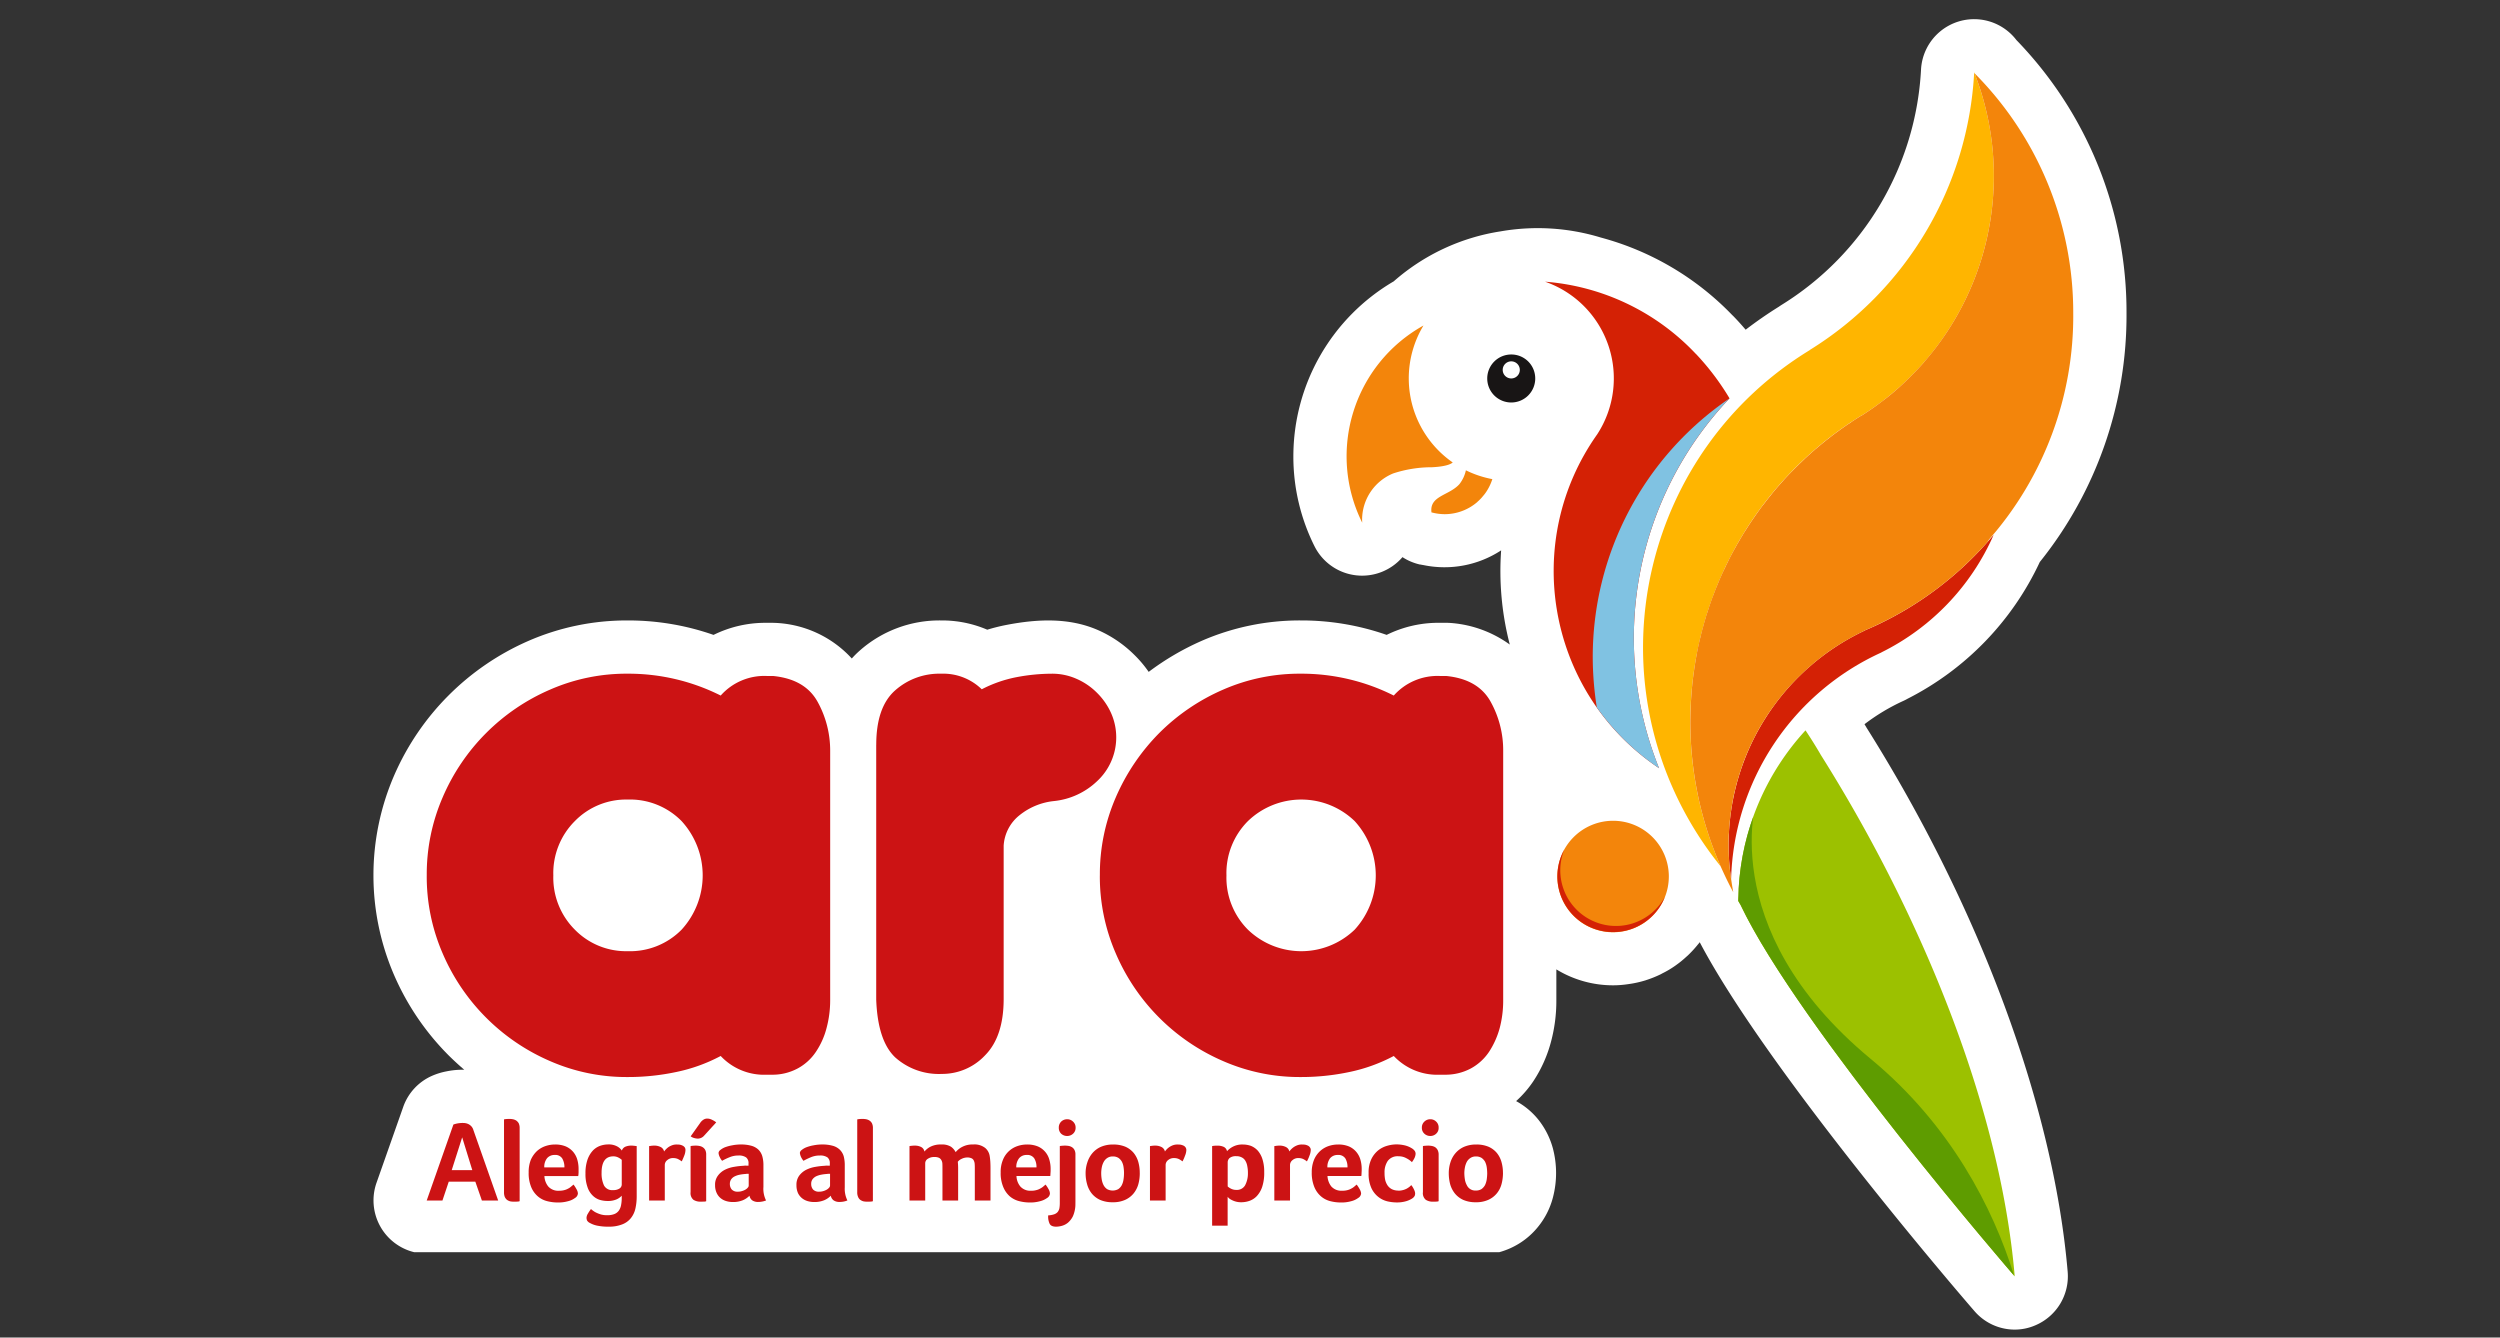 <svg xmlns="http://www.w3.org/2000/svg" width="200" height="107" viewBox="0 0 200 107"><rect x="0" y="0" width="200" height="107" fill="#333333" stroke="none"/><defs><clipPath id="clippath"><path class="st0" d="M29.878 1.53h140.243v105.94H29.878z"/></clipPath><clipPath id="clippath-1"><path class="st0" d="M29.878 1.53h140.243v105.94H29.878z"/></clipPath><clipPath id="clippath-2"><path class="st0" d="M139.094 71.119c0 .231-.033.861-.033.953.064.123.15.255.191.328 4.613 9.703 21.929 29.712 21.929 29.712-1.214-14.192-7.98-29.768-15.529-41.743a41.664 41.664 0 00-1.211-1.942 20.391 20.391 0 00-5.349 12.692"/></clipPath><clipPath id="clippath-3"><path class="st0" d="M132.77 62.957h29.708v48.575H132.77z"/></clipPath><clipPath id="clippath-4"><path class="st0" d="M132.77 62.957h29.708v48.575H132.77z"/></clipPath><clipPath id="clippath-5"><path class="st0" d="M29.878 1.53h140.243v105.94H29.878z"/></clipPath><style>.st0{fill:none}.st1{fill:#f3850b}.st12{fill:#cc1314}.st13{fill:#fff}.st14{fill:#d42105}</style></defs><g style="isolation:isolate"><g id="Graphics"><g clip-path="url(#clippath)" id="content"><g id="Grupo_27"><g clip-path="url(#clippath-1)" id="Grupo_17"><g id="Grupo_16"><path id="Trazado_77" class="st13" d="M149.302 58.173c-.045-.077-.095-.155-.142-.236a16.201 16.201 0 013.112-1.867c.114-.051.224-.108.332-.17a23.324 23.324 0 0010.579-10.938 31.492 31.492 0 006.938-19.933 31.241 31.241 0 00-8.807-21.823 4.256 4.256 0 00-7.632 2.363 23.598 23.598 0 01-11.148 18.818 4.882 4.882 0 00-.225.15 33.194 33.194 0 00-2.656 1.839c-.28-.325-.581-.666-.899-.995a2.668 2.668 0 00-.177-.176 22.785 22.785 0 00-10.516-6.203 17.279 17.279 0 00-8.006-.494 16.839 16.839 0 00-8.558 4.001 16.23 16.23 0 00-8.028 13.989 16.038 16.038 0 001.7 7.219 4.259 4.259 0 007.029.854c.145.094.295.18.449.256.308.15.632.264.966.339v-.008c.086.021.173.034.259.048a8.272 8.272 0 006.219-1.177 23.397 23.397 0 00.692 7.536 9.23 9.23 0 00-4.675-1.723 5.252 5.252 0 00-.418-.017h-.503a9.324 9.324 0 00-4.255.966 20.655 20.655 0 00-6.871-1.156 19.65 19.65 0 00-7.944 1.64 21.326 21.326 0 00-4.222 2.475 9.267 9.267 0 00-1.124-1.337 9.623 9.623 0 00-2.97-2.023c-2.261-.974-4.742-.885-7.276-.398-.521.101-1.037.229-1.545.384a9.147 9.147 0 00-3.692-.74 9.62 9.62 0 00-6.534 2.434 7.47 7.47 0 00-.61.61 8.79 8.79 0 00-6.303-2.854h-.499a9.344 9.344 0 00-4.259.966 20.63 20.63 0 00-6.871-1.156 19.66 19.66 0 00-7.946 1.64 20.778 20.778 0 00-10.75 10.796 20.103 20.103 0 000 15.907 20.791 20.791 0 004.36 6.437c.407.404.829.792 1.266 1.165a6.352 6.352 0 00-1.423.128 5.42 5.42 0 00-1.101.333 4.253 4.253 0 00-2.359 2.508l-2.14 6.079a4.263 4.263 0 003.025 5.549h86.789c.313-.086.619-.197.915-.331a5.996 5.996 0 002.177-1.678 6.178 6.178 0 001.203-2.349 7.722 7.722 0 00-.012-4.004 6.386 6.386 0 00-1.15-2.247 5.938 5.938 0 00-1.776-1.481 8.571 8.571 0 001.38-1.595 10.66 10.66 0 001.418-3.183c.283-1.071.424-2.174.42-3.281V77.55a8.678 8.678 0 004.536 1.275c.41 0 .819-.033 1.224-.095a8.477 8.477 0 001.395-.31c.045-.017.101-.034.15-.051.313-.105.619-.228.917-.368.086-.037.17-.08.25-.128a7.38 7.38 0 001.004-.591c.033-.019.062-.045.092-.066.288-.202.562-.424.819-.664.039-.033.104-.09.14-.124.293-.28.566-.579.819-.895.015-.015.028-.034.045-.05.022-.033.055-.071.079-.106 5.459 10.378 21.282 28.712 21.98 29.513a4.254 4.254 0 003.216 1.478c.569 0 1.131-.117 1.653-.343a4.26 4.26 0 002.587-4.281c-1.13-13.225-7.012-29.106-16.119-43.577"/><path id="Trazado_78" class="st12" d="M34.14 70.032a15.474 15.474 0 011.278-6.256 16.42 16.42 0 018.573-8.6 15.242 15.242 0 016.222-1.281c2.584-.01 5.134.589 7.443 1.749a4.663 4.663 0 013.686-1.566h.502c1.708.17 2.898.856 3.566 2.07a8.041 8.041 0 011.004 3.937v19.951a8.57 8.57 0 01-.285 2.19 6.158 6.158 0 01-.848 1.908 4.074 4.074 0 01-1.469 1.343 4.267 4.267 0 01-2.091.5h-.38a4.754 4.754 0 01-3.686-1.499 13.256 13.256 0 01-3.537 1.278 18.51 18.51 0 01-3.906.407 15.259 15.259 0 01-6.222-1.282 16.426 16.426 0 01-8.573-8.598 15.447 15.447 0 01-1.278-6.251m10.127 0a5.883 5.883 0 001.723 4.343 5.73 5.73 0 004.222 1.72 5.788 5.788 0 004.315-1.72 6.432 6.432 0 000-8.689 5.792 5.792 0 00-4.315-1.722 5.731 5.731 0 00-4.222 1.722 5.882 5.882 0 00-1.723 4.346"/><path id="Trazado_79" class="st12" d="M70.1 59.584c0-2 .497-3.448 1.501-4.343a5.312 5.312 0 013.686-1.345 4.42 4.42 0 013.253 1.247 10.287 10.287 0 012.782-.97c.938-.181 1.89-.274 2.845-.277a4.789 4.789 0 011.942.405c.619.267 1.182.65 1.656 1.129a5.358 5.358 0 011.124 1.622 4.779 4.779 0 01-1.124 5.444 5.853 5.853 0 01-3.469 1.591 5.253 5.253 0 00-2.725 1.124 3.364 3.364 0 00-1.278 2.441v12.262c0 1.998-.491 3.497-1.472 4.495a4.697 4.697 0 01-3.469 1.504 5.235 5.235 0 01-3.724-1.311c-.939-.879-1.449-2.422-1.531-4.63V59.584z"/><path id="Trazado_80" class="st12" d="M87.989 70.032a15.44 15.44 0 011.28-6.256 16.735 16.735 0 013.469-5.131 16.52 16.52 0 015.1-3.469 15.257 15.257 0 016.226-1.281c2.582-.009 5.131.59 7.438 1.749a4.679 4.679 0 013.686-1.566h.505c1.708.17 2.897.856 3.564 2.07a7.99 7.99 0 01.998 3.937v19.951a8.603 8.603 0 01-.274 2.19 6.642 6.642 0 01-.849 1.908 4.116 4.116 0 01-1.466 1.343 4.308 4.308 0 01-2.098.5h-.38a4.77 4.77 0 01-3.686-1.499 13.285 13.285 0 01-3.529 1.278 18.55 18.55 0 01-3.911.407 15.28 15.28 0 01-6.226-1.282 16.409 16.409 0 01-8.569-8.598 15.416 15.416 0 01-1.28-6.251m10.129 0a5.89 5.89 0 001.72 4.343 6.154 6.154 0 008.536 0 6.432 6.432 0 000-8.689 6.15 6.15 0 00-8.536 0 5.884 5.884 0 00-1.72 4.346"/><path id="Trazado_81" class="st12" d="M38.551 96.041l-.525-1.509h-2.125l-.505 1.509h-1.259l2.136-6.079c.103-.036.208-.065.315-.086.141-.025.283-.038.426-.039.075 0 .15.005.225.017a.91.91 0 01.243.079c.084.044.16.101.225.171a.73.73 0 01.165.301l1.982 5.636h-1.303zm-1.577-5.053l-.837 2.625h1.647l-.81-2.625z"/><path id="Trazado_82" class="st12" d="M41.572 96.095a.48.48 0 01-.176.031c-.086.009-.18.009-.286.009-.1 0-.2-.009-.298-.028a.806.806 0 01-.256-.122.663.663 0 01-.176-.237.987.987 0 01-.059-.377v-5.819a.91.91 0 01.146-.025c.086-.008.174-.013.276-.013.099 0 .198.009.296.027a.8.8 0 01.266.107c.08.058.146.133.194.219a.892.892 0 01.073.374v5.854z"/><path id="Trazado_83" class="st12" d="M44.74 95.258c.137.004.273-.013.405-.049.11-.026.216-.069.315-.125a1.07 1.07 0 00.233-.16c.071-.06.135-.109.188-.158.086.111.163.229.229.353.068.107.11.228.122.354a.457.457 0 01-.234.367 1.5 1.5 0 01-.543.253 2.843 2.843 0 01-.836.106c-.286 0-.571-.036-.847-.107a1.809 1.809 0 01-.748-.386 1.95 1.95 0 01-.53-.745 2.9 2.9 0 01-.201-1.169c-.008-.342.05-.682.171-1.002.114-.261.278-.498.483-.696.197-.18.429-.318.682-.405.247-.085.507-.129.768-.128.3-.009.599.045.877.158.225.1.425.249.584.436.151.181.263.393.326.62.069.24.103.488.102.737v.286c0 .057-.009.108-.009.16a.882.882 0 01-.021.125h-2.703c.01.306.119.601.312.84.225.241.548.364.876.335m.412-1.865c.01-.25-.05-.498-.173-.716a.65.65 0 00-.61-.28.77.77 0 00-.606.262 1.108 1.108 0 00-.222.734h1.611z"/><path id="Trazado_84" class="st12" d="M50.936 95.705c.002.333-.033.664-.106.989a1.884 1.884 0 01-.369.768 1.635 1.635 0 01-.699.494 2.855 2.855 0 01-1.079.177 4.217 4.217 0 01-.91-.082 1.943 1.943 0 01-.566-.206.532.532 0 01-.241-.204.64.64 0 01-.045-.22.704.704 0 01.12-.343c.071-.124.151-.244.238-.357.057.055.119.105.185.149.086.065.179.119.277.161.119.055.243.1.369.135.15.037.304.054.458.051.2.007.4-.025.587-.095a.795.795 0 00.354-.276 1.09 1.09 0 00.177-.438 2.96 2.96 0 00.052-.587v-.165a1.22 1.22 0 01-.411.292c-.229.095-.476.14-.724.131a2.252 2.252 0 01-.657-.101 1.424 1.424 0 01-.563-.366 1.675 1.675 0 01-.395-.679 3.06 3.06 0 01-.15-1.045c-.01-.365.041-.73.15-1.079.085-.266.223-.512.405-.724.158-.179.358-.318.581-.405.221-.083.455-.126.691-.126.231-.009.461.039.67.14.166.08.309.201.414.352a.511.511 0 01.277-.308c.148-.061.308-.092.468-.09a.962.962 0 01.152.008c.052.002.103.008.155.016l.135.015v4.019zm-2.808-1.888c-.016.35.049.698.192 1.018.145.26.433.408.729.374a.907.907 0 00.506-.124.388.388 0 00.185-.331v-1.966a1.119 1.119 0 00-.254-.176.855.855 0 00-.42-.104c-.626 0-.939.44-.939 1.309"/><path id="Trazado_85" class="st12" d="M53.127 92.12c.103-.143.23-.268.375-.368.092-.057.191-.104.294-.14.111-.037.227-.055.344-.052.079 0 .157.005.235.013a.94.94 0 01.225.073c.069.032.13.08.176.14.043.064.064.14.061.217a1.301 1.301 0 01-.1.456c-.071.18-.137.331-.198.453a1.928 1.928 0 00-.315-.196.903.903 0 00-.37-.07.673.673 0 00-.475.167.488.488 0 00-.196.395v2.835h-1.254v-4.355l.115-.015a.858.858 0 01.124-.016c.058-.007.116-.009.174-.008.179-.004.356.036.516.116a.525.525 0 01.27.354"/><path id="Trazado_86" class="st12" d="M56.494 96.095a.335.335 0 01-.162.031c-.086.006-.18.006-.276.006a1 1 0 01-.584-.151.692.692 0 01-.225-.61v-3.683a.699.699 0 01.144-.024c.09-.008.183-.015.276-.015.1 0 .201.011.299.03a.708.708 0 01.262.107c.083.056.15.132.196.221a.82.82 0 01.071.375v3.713zm-.161-5.246a.675.675 0 01-.516.24 1.18 1.18 0 01-.301-.052.778.778 0 01-.262-.131l.755-1.066a.926.926 0 01.265-.264.56.56 0 01.323-.09.859.859 0 01.377.104c.115.053.224.12.323.2l-.965 1.059z"/><path id="Trazado_87" class="st12" d="M61.072 94.977c-.023.365.05.73.212 1.059a1.688 1.688 0 01-.608.12.815.815 0 01-.501-.131.587.587 0 01-.216-.369 1.608 1.608 0 01-.533.363 2.016 2.016 0 01-.809.143c-.169 0-.338-.023-.5-.07a1.283 1.283 0 01-.449-.225 1.167 1.167 0 01-.33-.42 1.431 1.431 0 01-.131-.637 1.188 1.188 0 01.231-.764c.148-.198.34-.358.561-.468.233-.115.482-.193.739-.232.239-.043.481-.07.724-.082.072-.011.144-.016.217-.013h.202v-.16a.58.58 0 00-.191-.498.999.999 0 00-.614-.152 1.79 1.79 0 00-.704.135 4.98 4.98 0 00-.603.289 1.353 1.353 0 01-.209-.343.86.86 0 01-.076-.285.325.325 0 01.142-.236c.117-.096.249-.172.39-.225.186-.068.378-.119.574-.152.224-.044.452-.066.681-.066.284-.005.568.03.843.104.209.057.402.164.56.311.147.147.254.329.31.529.065.242.095.491.09.742v1.734zm-1.176-1.071h-.126a.88.88 0 00-.135.012c-.153.01-.304.029-.454.058a1.561 1.561 0 00-.393.129.718.718 0 00-.29.236.63.63 0 00-.109.374.67.67 0 00.146.439.618.618 0 00.499.18c.11.002.22-.014.325-.049.097-.027.19-.066.277-.116a.715.715 0 00.194-.165.246.246 0 00.067-.156v-.941z"/><path id="Trazado_88" class="st12" d="M67.582 94.977c-.023.365.049.73.21 1.059a1.628 1.628 0 01-.604.12.81.81 0 01-.502-.131.582.582 0 01-.221-.369 1.6 1.6 0 01-.531.363 2.033 2.033 0 01-.809.143c-.17 0-.339-.023-.502-.07a1.249 1.249 0 01-.447-.225 1.188 1.188 0 01-.337-.42 1.516 1.516 0 01-.122-.637 1.212 1.212 0 01.225-.764c.15-.198.344-.358.566-.468.233-.114.482-.192.739-.232.239-.043.481-.07.724-.082.073-.011.147-.016.221-.013h.193v-.16a.588.588 0 00-.187-.498 1.002 1.002 0 00-.615-.152 1.785 1.785 0 00-.703.135c-.206.083-.407.18-.601.289a1.397 1.397 0 01-.213-.343 1.082 1.082 0 01-.076-.285.327.327 0 01.144-.236c.117-.096.25-.172.392-.225.185-.068.376-.119.57-.152.224-.044.452-.066.681-.066.285-.005.568.03.843.104.21.056.402.163.56.311.149.146.258.328.317.529.061.242.089.492.084.742v1.734zm-1.177-1.071h-.127a.88.88 0 00-.135.012c-.151.01-.301.029-.449.058-.14.026-.276.069-.405.129a.837.837 0 00-.286.236.6.6 0 00-.107.374.664.664 0 00.144.439.618.618 0 00.499.18c.113.002.226-.015.334-.049.094-.028.185-.067.27-.116a.715.715 0 00.194-.165.268.268 0 00.067-.16v-.938z"/><path id="Trazado_89" class="st12" d="M69.832 96.095a.458.458 0 01-.18.031 2.91 2.91 0 01-.28.009c-.1 0-.201-.009-.299-.028a.828.828 0 01-.254-.122.562.562 0 01-.174-.237.884.884 0 01-.066-.377v-5.819c.049-.012.099-.02.149-.025.083-.008.18-.013.274-.013.099 0 .198.009.296.027a.743.743 0 01.264.107c.083.055.151.13.196.219a.844.844 0 01.075.374l-.002 5.854z"/><path id="Trazado_90" class="st12" d="M74.018 96.043h-1.259v-4.355l.104-.019.133-.012c.06-.007.12-.009.18-.008.175-.005.348.032.505.107a.495.495 0 01.272.369c.132-.16.296-.291.481-.386.272-.132.574-.194.876-.18.269-.018.537.045.77.18.157.113.284.262.373.433.146-.178.329-.324.535-.427.267-.135.564-.199.862-.187.343-.031.685.067.961.274.2.168.331.405.366.664.025.143.039.295.05.456.009.173.013.336.013.491v2.598h-1.255v-2.544c0-.127 0-.255-.009-.365a.722.722 0 00-.071-.285.365.365 0 00-.18-.183.792.792 0 00-.343-.066c-.159.002-.316.04-.457.113a.771.771 0 00-.301.232c.019.181.028.362.027.543v2.554h-1.254v-2.545c0-.127 0-.256-.006-.371a.636.636 0 00-.074-.299.447.447 0 00-.191-.196.797.797 0 00-.373-.068.89.89 0 00-.526.142.423.423 0 00-.21.356v2.982z"/><path id="Trazado_91" class="st12" d="M82.501 95.258c.136.004.271-.012.402-.049.111-.025.217-.067.315-.125.087-.044.168-.098.243-.16.067-.06.127-.109.183-.158.087.111.165.229.231.353a.773.773 0 01.119.354.447.447 0 01-.229.367 1.566 1.566 0 01-.548.253 2.854 2.854 0 01-.832.106c-.286 0-.572-.036-.849-.107a1.869 1.869 0 01-.754-.386 2.016 2.016 0 01-.521-.745 2.836 2.836 0 01-.207-1.169 2.507 2.507 0 01.18-1.002 1.901 1.901 0 011.157-1.101c.248-.086.508-.129.77-.128.3-.008.598.046.876.158a1.609 1.609 0 01.91 1.056c.07.239.105.488.104.737v.129c0 .052-.002.105-.008.156 0 .053-.008.108-.009.16a.655.655 0 01-.013.125h-2.703c.008.307.117.602.312.84.224.24.547.364.874.335m.414-1.864a1.31 1.31 0 00-.173-.716.657.657 0 00-.611-.28.763.763 0 00-.606.262 1.127 1.127 0 00-.225.734h1.614z"/><path id="Trazado_92" class="st12" d="M84.783 91.688a.61.61 0 01.146-.024c.09-.008.185-.015.279-.015.1.002.199.011.298.027a.793.793 0 01.263.107.58.58 0 01.195.225.785.785 0 01.071.373v3.762c0 .094-.003.187-.003.277-.011.3-.077.596-.196.872-.095.198-.23.375-.396.52a1.319 1.319 0 01-.485.253c-.148.042-.3.065-.454.07-.27 0-.449-.077-.527-.229a1.309 1.309 0 01-.122-.597v-.077c.159-.008.316-.036.468-.084a.66.66 0 00.289-.183.733.733 0 00.141-.295c.023-.137.034-.275.034-.414v-4.568zm1.265-1.473a.614.614 0 01-.2.478.687.687 0 01-.477.186.698.698 0 01-.481-.186.65.65 0 01-.186-.478.659.659 0 01.186-.481.675.675 0 01.481-.194.656.656 0 01.477.194.629.629 0 01.2.481"/><path id="Trazado_93" class="st12" d="M91.181 93.842c.003.299-.035.597-.112.886a2.06 2.06 0 01-.378.743 1.875 1.875 0 01-.674.516 2.336 2.336 0 01-1 .193 2.461 2.461 0 01-1.006-.187 1.862 1.862 0 01-.664-.505 2.036 2.036 0 01-.375-.737 3.192 3.192 0 01-.124-.88 2.714 2.714 0 01.143-.889c.086-.27.224-.52.407-.736.188-.218.424-.391.688-.505.305-.125.633-.186.962-.18.338-.008.675.053.989.18.256.113.482.284.662.499.171.216.297.464.369.73.077.284.115.578.112.872m-1.258.009c0-.165-.013-.329-.039-.491a1.307 1.307 0 00-.135-.427.895.895 0 00-.273-.301.81.81 0 00-.445-.116.767.767 0 00-.449.124.865.865 0 00-.28.306 1.44 1.44 0 00-.155.427 2.485 2.485 0 00-.049.494c.001.166.015.331.042.494.026.154.074.304.144.444a.896.896 0 00.28.322.935.935 0 00.903 0 .887.887 0 00.28-.322c.068-.14.114-.29.135-.444.027-.169.04-.339.039-.51"/><path id="Trazado_94" class="st12" d="M93.194 92.12a1.335 1.335 0 01.665-.508c.112-.037.23-.055.348-.052.078 0 .156.005.233.013.079.015.157.04.231.073a.41.41 0 01.169.14.364.364 0 01.067.217 1.257 1.257 0 01-.107.456 2.998 2.998 0 01-.2.453 1.62 1.62 0 00-.31-.196.898.898 0 00-.369-.07.699.699 0 00-.479.167.497.497 0 00-.192.395v2.835h-1.253v-4.355l.112-.015a.947.947 0 01.129-.016c.057-.007.115-.009.173-.008.178-.003.355.036.514.116a.525.525 0 01.27.354"/><path id="Trazado_95" class="st12" d="M98.161 92.096a1.67 1.67 0 01.462-.356c.244-.127.518-.189.793-.18.222 0 .443.036.653.108.208.084.394.213.547.377.171.199.299.431.377.682.104.337.152.688.143 1.04.013.402-.042.803-.163 1.187-.09.272-.236.522-.429.734a1.496 1.496 0 01-.593.383 1.998 1.998 0 01-.641.109 1.608 1.608 0 01-.795-.193.898.898 0 01-.218-.147c-.048-.052-.08-.081-.086-.102v2.314H96.97v-6.365l.106-.019c.033-.004.075-.008.131-.012.045-.004.107-.004.175-.004.176-.006.352.027.514.097a.479.479 0 01.264.347m1.674 1.701a2.648 2.648 0 00-.054-.518 1.158 1.158 0 00-.15-.414.675.675 0 00-.285-.27.85.85 0 00-.437-.098.779.779 0 00-.539.144.469.469 0 00-.154.326v1.95c.078.07.166.129.259.175.137.07.289.105.442.1a.748.748 0 00.691-.366c.165-.318.242-.673.225-1.031"/><path id="Trazado_96" class="st12" d="M103.145 92.12c.047-.065.098-.126.154-.183.069-.068.144-.13.225-.185.09-.057.187-.104.288-.14.112-.037.23-.055.348-.052.08 0 .159.005.238.013.077.016.153.04.225.073.068.03.126.078.167.14a.33.33 0 01.071.217 1.326 1.326 0 01-.106.456 3.16 3.16 0 01-.202.453 1.627 1.627 0 00-.311-.196.913.913 0 00-.365-.07.687.687 0 00-.48.167.5.5 0 00-.196.395v2.835h-1.255v-4.355l.11-.015c.045-.008.09-.013.135-.016.056-.007.113-.009.17-.008a1.08 1.08 0 01.517.116c.14.07.239.201.27.354"/><path id="Trazado_97" class="st12" d="M107.387 95.258a1.46 1.46 0 00.411-.049c.109-.027.213-.069.31-.125.086-.043.167-.097.24-.16.067-.06.129-.109.185-.158.087.111.164.229.231.353a.83.83 0 01.124.354.456.456 0 01-.238.367 1.55 1.55 0 01-.543.253 2.83 2.83 0 01-.839.106 3.4 3.4 0 01-.846-.107 1.821 1.821 0 01-.745-.386 1.97 1.97 0 01-.53-.745 2.958 2.958 0 01-.207-1.169 2.578 2.578 0 01.18-1.002c.108-.264.272-.501.48-.696.194-.181.424-.318.674-.405.249-.086.511-.129.774-.128.3-.009.598.045.876.158.224.099.423.248.581.436.152.181.263.392.328.62.069.24.103.488.102.737v.129c0 .048-.006.1-.008.156s-.003.108-.008.16a.353.353 0 01-.017.125h-2.703c.013.306.122.6.311.84.225.239.546.362.872.335m.417-1.864a1.354 1.354 0 00-.169-.716.662.662 0 00-.612-.28.77.77 0 00-.61.262 1.143 1.143 0 00-.217.734h1.608z"/><path id="Trazado_98" class="st12" d="M111.872 95.254a1.453 1.453 0 00.666-.163 1.56 1.56 0 00.22-.147c.051-.041.097-.086.14-.135a.894.894 0 01.109.144c.038.059.072.121.102.185a1 1 0 01.077.189.547.547 0 01.025.161.53.53 0 01-.036.18.588.588 0 01-.158.182 1.868 1.868 0 01-.5.238 2.6 2.6 0 01-.818.107 3.456 3.456 0 01-.716-.09 1.882 1.882 0 01-.719-.353 1.93 1.93 0 01-.556-.713 2.757 2.757 0 01-.219-1.193 2.416 2.416 0 01.229-1.138c.136-.274.331-.515.57-.704.216-.164.462-.283.724-.352.223-.062.453-.096.685-.1.239-.001.477.027.709.083.185.047.363.121.526.221a.811.811 0 01.245.214c.047.07.072.153.071.238a.962.962 0 01-.081.317 1.963 1.963 0 01-.214.347 1.727 1.727 0 00-.438-.311 1.247 1.247 0 00-.632-.158.97.97 0 00-.863.372 1.604 1.604 0 00-.256.952c-.003.186.013.371.048.554.036.16.101.312.191.449a.955.955 0 00.347.306c.163.077.341.115.521.11"/><path id="Trazado_99" class="st12" d="M115.09 90.215a.61.61 0 01-.192.476.667.667 0 01-.473.187.68.68 0 01-.48-.187.62.62 0 01-.195-.476.63.63 0 01.195-.481.663.663 0 01.48-.194.645.645 0 01.473.194c.13.125.2.3.192.481m0 5.88a.386.386 0 01-.164.031c-.086.009-.18.009-.277.009a1.034 1.034 0 01-.584-.15.681.681 0 01-.231-.614v-3.683a.549.549 0 01.151-.025c.085-.006.18-.013.278-.013.098 0 .196.01.292.029a.759.759 0 01.267.104.631.631 0 01.192.225.812.812 0 01.077.373v3.715z"/><path id="Trazado_100" class="st12" d="M120.238 93.842c.001.299-.038.598-.116.886-.071.272-.2.526-.378.743a1.853 1.853 0 01-.679.516 2.343 2.343 0 01-1.001.193 2.433 2.433 0 01-1-.187 1.877 1.877 0 01-.666-.505 2.106 2.106 0 01-.381-.737 3.44 3.44 0 01-.115-.88 2.82 2.82 0 01.135-.889c.085-.271.223-.521.408-.736.19-.218.426-.391.691-.505a2.42 2.42 0 01.962-.18c.338-.008.673.053.986.18.258.113.486.283.666.499.173.215.299.464.371.73.079.284.118.578.116.872m-1.261.009a3.665 3.665 0 00-.039-.491 1.529 1.529 0 00-.135-.427.972.972 0 00-.277-.301.826.826 0 00-.449-.116.768.768 0 00-.444.124.865.865 0 00-.286.306c-.069.135-.12.278-.149.427-.033.163-.05.328-.05.494.003.166.018.331.045.494.024.155.075.305.149.444a.744.744 0 00.724.438.825.825 0 00.455-.116.984.984 0 00.283-.322c.065-.141.11-.29.135-.444.024-.169.037-.339.039-.51"/><path id="Trazado_101" d="M145.652 60.368a38.036 38.036 0 00-1.211-1.939 20.383 20.383 0 00-5.349 12.69c0 .232-.017.687-.027.685-.003.09-.006.176-.006.27.063.122.151.258.191.331 4.613 9.699 21.929 29.708 21.929 29.708-1.214-14.193-7.977-29.768-15.529-41.743" fill="#9cc100"/></g></g><g clip-path="url(#clippath-2)" id="Grupo_24"><g id="Grupo_23"><g id="Grupo_22" style="isolation:isolate;mix-blend-mode:multiply"><g clip-path="url(#clippath-3)" id="Grupo_21"><g id="Grupo_20"><g clip-path="url(#clippath-4)" id="Grupo_19"><g id="Grupo_18"><path id="Trazado_102" d="M140.655 63.417s-3.768 10.725 9.008 21.3c12.807 10.59 13.554 26.648 12.459 26.438l-3.588.375-25.043-22.883-.719-15.683s1.288-12.533 7.885-9.547" fill="#5e9c00"/></g></g></g></g></g></g></g><g clip-path="url(#clippath-5)" id="Grupo_26"><g id="Grupo_25"><path id="Trazado_104" class="st14" d="M138.364 31.872a20.308 20.308 0 00-2.693-3.563h-.006a18.528 18.528 0 00-12.061-5.774 8.192 8.192 0 014.176 12.206c-6.048 8.541-4.027 20.369 4.514 26.417.141.1.284.198.427.294a27.857 27.857 0 015.642-29.58"/><path id="Trazado_105" d="M138.357 31.873a25.04 25.04 0 00-10.938 20.707c.005 1.344.114 2.686.326 4.014a19.15 19.15 0 004.985 4.868 27.845 27.845 0 015.627-29.589" fill="#80c2e2"/><path id="Trazado_106" d="M157.934 5.789a27.84 27.84 0 01-13.153 22.21.021.021 0 00.01.004c-13.132 8.017-17.279 25.161-9.262 38.293a27.872 27.872 0 002.13 3.019c-5.773-13.146-.973-28.537 11.25-36.071v.015c9.224-5.794 13.015-17.335 9.025-27.471" fill="#ffb500"/><path id="Trazado_107" class="st14" d="M159.488 42.792a27.298 27.298 0 01-9.885 7.462c-.042.019-.09.039-.131.053-.107.048-.212.097-.319.143l.008.004a18.969 18.969 0 00-10.871 17.154c0 .913.067 1.824.2 2.727a20.511 20.511 0 0112.027-18.139c-.007 0-.007-.004-.007-.004a19.02 19.02 0 008.98-9.399"/><path id="Trazado_108" d="M122.819 30.276a1.92 1.92 0 11-1.921-1.917 1.912 1.912 0 011.92 1.905v.013" fill="#181515"/><path id="Trazado_109" class="st1" d="M112.701 30.275c0-1.492.407-2.955 1.177-4.233-5.584 3.106-7.741 10.052-4.9 15.775-.003-.079-.009-.157-.009-.237a4.001 4.001 0 012.489-3.707 9.91 9.91 0 013.108-.494c1.285-.061 1.599-.33 1.651-.383a8.185 8.185 0 01-3.515-6.722"/><path id="Trazado_110" class="st1" d="M117.271 37.627a2.714 2.714 0 01-.521 1.108c-.831.924-2.416.918-2.23 2.269l.003.003.004-.016c.339.092.689.14 1.041.143.956 0 1.881-.342 2.607-.965l.042-.045c.039-.032.077-.066.113-.102.063-.061.127-.122.185-.191a.047.047 0 00.025-.027c.056-.067.12-.139.174-.207.039-.045.071-.09.104-.135l.015-.018c.241-.341.428-.716.554-1.114a8.17 8.17 0 01-2.113-.704"/><path id="Trazado_111" class="st13" d="M121.585 29.595a.684.684 0 110-.006v.006"/><path id="Trazado_112" class="st1" d="M136.398 67.628a.052.052 0 00-.015-.018l.015.018M157.99 5.884a.587.587 0 01-.057-.097 22.637 22.637 0 01-3.98 23.149v.004a.067.067 0 00-.028.036c-.413.471-.843.917-1.291 1.357-.022.021-.045.037-.061.055l-.003.006c-.433.42-.88.819-1.341 1.199h-.009l-.003.004v.003c-.277.229-.557.441-.845.655-.008.003-.008.008-.008.008l-.01.006c-.175.127-.35.261-.531.383-.033.028-.073.05-.106.075-.27.185-.536.36-.809.536v-.015c-.238.146-.466.294-.7.444l-.214.152a7.803 7.803 0 00-.285.187c-.061.048-.128.09-.194.135-.077.061-.16.113-.238.17-.147.11-.301.219-.453.33-.073.054-.146.111-.225.169-.177.135-.352.279-.532.414-.039.031-.077.067-.122.101a20.92 20.92 0 00-.632.525c-.062.045-.119.098-.176.149-.153.131-.301.265-.447.397-.076.064-.14.135-.214.194-.135.129-.27.258-.405.39-.071.066-.142.131-.207.198-.147.142-.29.285-.427.426-.053.057-.107.107-.16.16-.195.2-.386.405-.57.608-.031.037-.062.075-.098.113-.149.166-.296.334-.449.505a6.543 6.543 0 01-.18.214.338.338 0 01-.045.055c-.104.123-.209.256-.31.383-.06.071-.119.143-.175.218-.084.106-.169.208-.245.315a6.647 6.647 0 01-.115.147c-.05.064-.106.131-.156.2a33.343 33.343 0 00-1.096 1.579c-.045.074-.097.153-.148.234s-.112.177-.171.263c-.049.081-.098.161-.143.241-.075.118-.135.225-.204.347a3.055 3.055 0 00-.085.144c-.045.077-.094.155-.138.231-.06.119-.125.232-.192.35a6.02 6.02 0 00-.135.247c-.027.048-.052.09-.074.139-.135.245-.259.502-.38.749-.031.062-.067.129-.095.2-.09.185-.18.374-.27.557-.037.093-.08.18-.118.267-.077.171-.155.35-.221.52-.042.09-.077.183-.112.27-.07.16-.133.323-.196.485a.4.4 0 01-.037.094c-.022.07-.05.135-.079.21-.1.256-.189.525-.283.792a1.858 1.858 0 00-.045.14c-.024.073-.048.144-.069.217l-.149.447a3.754 3.754 0 01-.081.277c-.052.18-.107.365-.155.548-.027.097-.057.195-.081.293-.05.194-.102.387-.143.584-.021.086-.045.17-.064.252-.064.277-.127.548-.18.827-.08.413-.149.828-.22 1.251-.009.092-.03.191-.039.289-.124.834-.208 1.68-.254 2.538a4.2 4.2 0 00-.015.315c-.018.429-.033.857-.033 1.29a28.79 28.79 0 002.427 11.582s.519 1.181 1.006 2.059c0 0-.094-.494-.175-1.081v.048a4.307 4.307 0 01-.04-.356c-.014-.07-.022-.14-.033-.207a19.867 19.867 0 01-.09-.939c-.006-.073-.006-.149-.009-.225a20.83 20.83 0 01-.03-1.002c0-.267 0-.53.013-.795.004-.081.016-.167.019-.25.006-.185.021-.366.036-.543.006-.095.017-.191.024-.285.018-.173.041-.344.067-.516.004-.092.013-.184.029-.274l.09-.578c.012-.066.019-.125.031-.188.045-.254.098-.503.146-.748.022-.068.041-.137.056-.207.04-.18.09-.36.133-.539.029-.09.052-.183.078-.275.049-.155.095-.309.138-.46.033-.094.061-.191.092-.283.05-.158.102-.311.158-.463.033-.086.059-.171.086-.258.09-.217.176-.435.264-.651l.071-.162c.085-.186.162-.369.244-.548.042-.09.09-.18.129-.272.069-.129.135-.265.205-.401l.144-.285c.078-.126.14-.25.21-.378.052-.09.104-.185.162-.276.082-.133.167-.27.25-.401.042-.08.089-.158.14-.232.126-.196.258-.389.392-.584.057-.085.119-.167.185-.246.084-.121.169-.233.252-.35.067-.09.14-.18.212-.27.079-.106.16-.207.248-.307.073-.095.147-.186.22-.27l.267-.306c.077-.085.149-.168.225-.25.125-.131.249-.262.378-.393.095-.102.2-.205.308-.304s.213-.213.32-.312c.082-.081.168-.159.258-.231.09-.09.196-.18.292-.259.086-.08.18-.155.27-.232.098-.084.201-.17.306-.249.09-.07.18-.144.27-.214.121-.09.238-.18.357-.27.078-.055.152-.113.233-.17.193-.131.381-.264.584-.395.085-.054.167-.102.249-.158.128-.079.251-.158.381-.238l.277-.158.381-.217c.09-.051.186-.096.277-.146.143-.076.286-.152.431-.219.077-.041.158-.079.234-.116.015-.006.033-.017.049-.025l-.008-.006c.107-.045.212-.095.319-.138.041-.019.09-.039.131-.061a27.203 27.203 0 009.405-6.9c.04-.068.086-.135.127-.202a27.067 27.067 0 006.729-18.117 27.136 27.136 0 00-7.875-19.149"/><path id="Trazado_113" class="st1" d="M133.506 70.121a4.46 4.46 0 11-4.459-4.459h.002a4.459 4.459 0 014.458 4.459"/><path id="Trazado_114" class="st14" d="M125.146 67.959a4.453 4.453 0 008.046 3.785 4.455 4.455 0 11-8.045-3.786"/></g></g></g></g></g></g></svg>